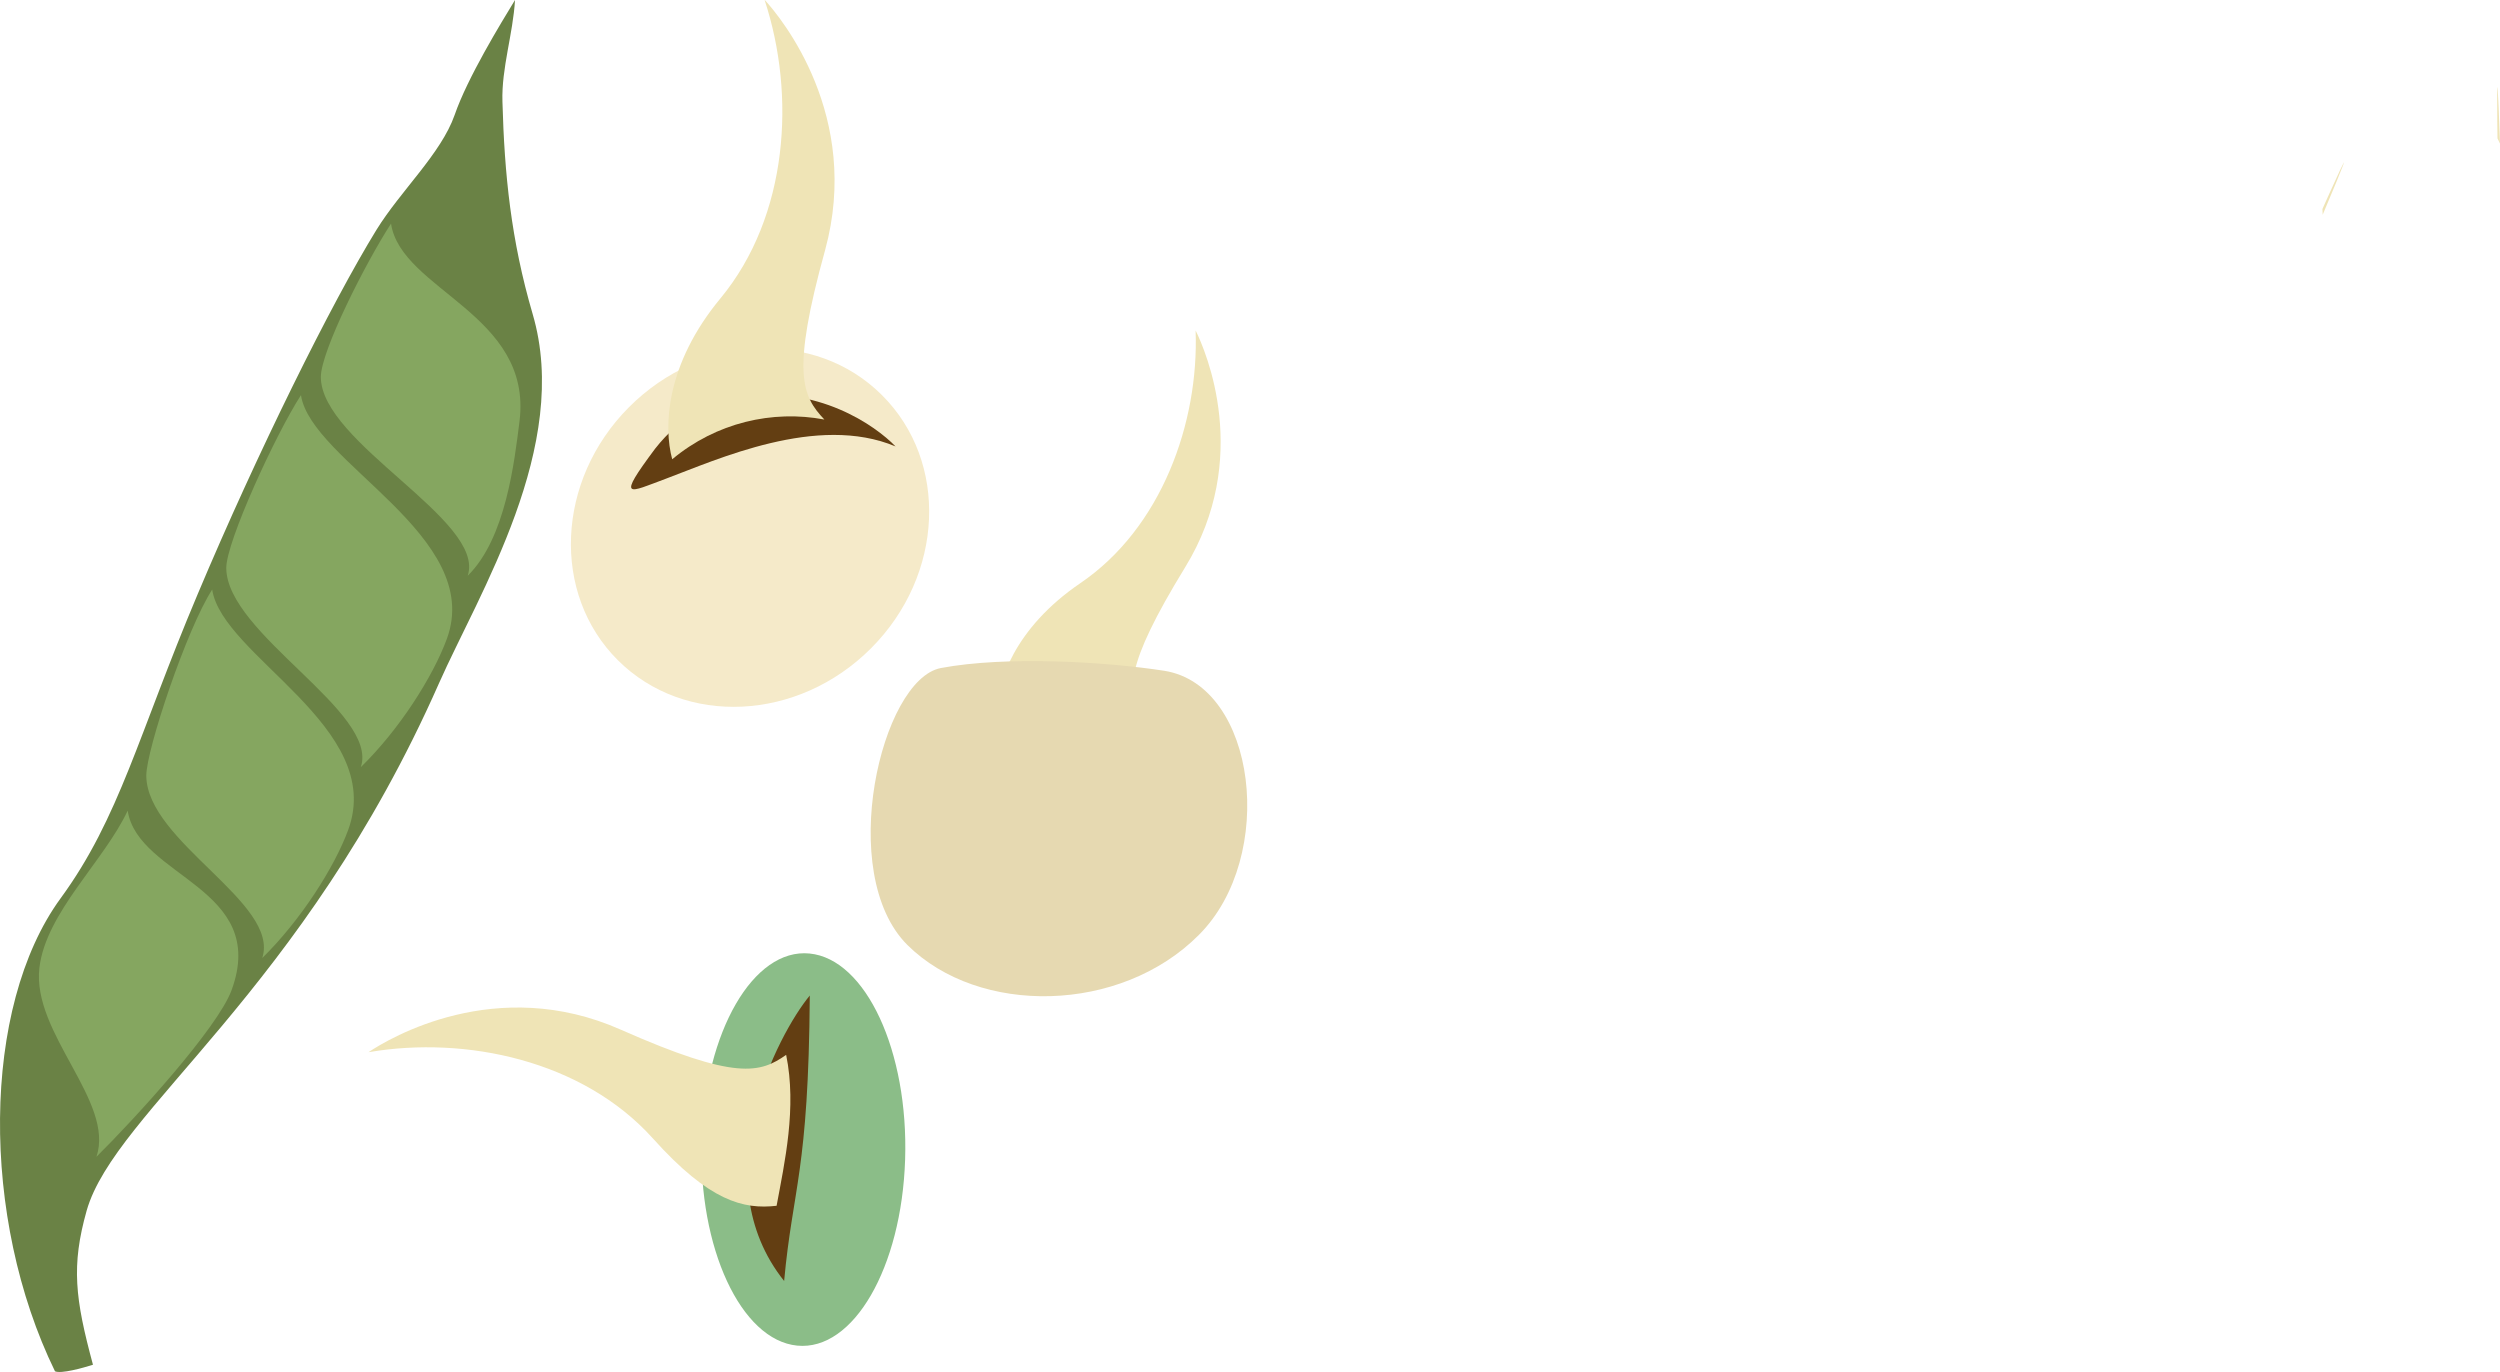 <?xml version="1.0" encoding="UTF-8" standalone="no"?>
<!-- Creator: CorelDRAW Home & Student X7 -->

<svg
   xmlns:dc="http://purl.org/dc/elements/1.1/"
   xmlns:cc="http://creativecommons.org/ns#"
   xmlns:rdf="http://www.w3.org/1999/02/22-rdf-syntax-ns#"
   xmlns:svg="http://www.w3.org/2000/svg"
   xmlns="http://www.w3.org/2000/svg"
   xmlns:sodipodi="http://sodipodi.sourceforge.net/DTD/sodipodi-0.dtd"
   xmlns:inkscape="http://www.inkscape.org/namespaces/inkscape"
   xml:space="preserve"
   width="99.396mm"
   height="54.548mm"
   version="1.1"
   style="clip-rule:evenodd;fill-rule:evenodd;image-rendering:optimizeQuality;shape-rendering:geometricPrecision;text-rendering:geometricPrecision"
   viewBox="0 0 9939.603 5454.806"
   id="svg39"
   sodipodi:docname="3626.svg"
   inkscape:version="0.92.4 (5da689c313, 2019-01-14)"><sodipodi:namedview
   pagecolor="#ffffff"
   bordercolor="#666666"
   borderopacity="1"
   objecttolerance="10"
   gridtolerance="10"
   guidetolerance="10"
   inkscape:pageopacity="0"
   inkscape:pageshadow="2"
   inkscape:window-width="640"
   inkscape:window-height="480"
   id="namedview41"
   showgrid="false"
   inkscape:zoom="0.2102413"
   inkscape:cx="98.819663"
   inkscape:cy="91.079303"
   inkscape:window-x="0"
   inkscape:window-y="0"
   inkscape:window-maximized="0"
   inkscape:current-layer="svg39" />
 <defs
   id="defs4">
  <style
   type="text/css"
   id="style2">
   <![CDATA[
    .fil5 {fill:#6A8245}
    .fil6 {fill:#85A660}
    .fil2 {fill:#633E12;fill-rule:nonzero}
    .fil1 {fill:#8BBD88;fill-rule:nonzero}
    .fil4 {fill:#E6D9B1;fill-rule:nonzero}
    .fil0 {fill:#EFE4B6;fill-rule:nonzero}
    .fil3 {fill:#F5EAC9;fill-rule:nonzero}
   ]]>
  </style>
 </defs>
 <g
   id="Vrstva_x0020_1"
   transform="translate(-7885.396,-11805)">
  <path
   class="fil0"
   d="m 12639,13121 c 13,364 -135,783 -459,1003 -261,178 -331,394 -334,517 193,-84 404,-72 576,16 -53,-104 -70,-196 175,-596 266,-433 83,-859 42,-942 0,0 0,1 0,2 z"
   id="path7"
   inkscape:connector-curvature="0"
   style="fill:#efe4b6;fill-rule:nonzero" />
  <path
   class="fil1"
   d="m 10675,16336 c 14,-430 206,-762 429,-740 224,22 394,389 380,819 -14,431 -206,762 -429,740 -224,-22 -394,-389 -380,-819 z"
   id="path9"
   inkscape:connector-curvature="0"
   style="fill:#8bbd88;fill-rule:nonzero" />
  <path
   class="fil2"
   d="m 11105,15763 c -128,155 -427,728 -102,1135 34,-371 97,-434 102,-1135 z"
   id="path11"
   inkscape:connector-curvature="0"
   style="fill:#633e12;fill-rule:nonzero" />
  <path
   class="fil3"
   d="m 11349,14382 c -290,291 -741,313 -1007,48 -265,-264 -246,-715 44,-1006 290,-291 741,-313 1006,-48 266,265 247,715 -43,1006 z"
   id="path13"
   inkscape:connector-curvature="0"
   style="fill:#f5eac9;fill-rule:nonzero" />
  <path
   class="fil4"
   d="m 12652,15522 c -311,313 -874,323 -1159,40 -285,-284 -105,-1055 133,-1101 260,-49 658,-25 889,11 367,59 448,739 137,1050 z"
   id="path15"
   inkscape:connector-curvature="0"
   style="fill:#e6d9b1;fill-rule:nonzero" />
  <path
   class="fil2"
   d="m 11446,13580 c -80,-83 -311,-246 -620,-197 -114,18 -233,75 -336,206 -156,209 -105,174 41,120 204,-76 604,-260 915,-129 z"
   id="path17"
   inkscape:connector-curvature="0"
   style="fill:#633e12;fill-rule:nonzero" />
  <g
   id="_624982656">
   <path
   class="fil5"
   d="m 8255,17231 c -71,-263 -87,-393 -25,-613 113,-395 858,-868 1401,-2097 157,-355 527,-942 372,-1468 -86,-294 -112,-554 -120,-844 -4,-134 42,-268 50,-404 -56,92 -189,309 -240,457 -54,154 -214,300 -311,457 -179,291 -474,886 -711,1449 -236,559 -310,888 -545,1209 -315,432 -319,1271 -22,1880 24,11 110,-13 151,-26 z"
   id="path19"
   inkscape:connector-curvature="0"
   style="fill:#6a8245" />
   <path
   class="fil6"
   d="m 8928,15614 c 152,-149 287,-360 342,-510 149,-408 -501,-690 -541,-955 -101,156 -262,637 -262,740 2,263 533,506 461,725 z"
   id="path21"
   inkscape:connector-curvature="0"
   style="fill:#85a660" />
   <path
   class="fil6"
   d="m 8269,16404 c 152,-150 482,-512 537,-662 150,-408 -372,-449 -413,-714 -94,201 -325,405 -351,625 -30,261 300,531 227,751 z"
   id="path23"
   inkscape:connector-curvature="0"
   style="fill:#85a660" />
   <path
   class="fil6"
   d="m 9320,14855 c 153,-149 287,-360 342,-510 150,-408 -540,-704 -580,-969 -101,156 -297,583 -297,687 1,262 608,573 535,792 z"
   id="path25"
   inkscape:connector-curvature="0"
   style="fill:#85a660" />
   <path
   class="fil6"
   d="m 9745,14094 c 152,-149 186,-457 206,-615 52,-426 -471,-520 -511,-785 -101,156 -279,507 -279,610 1,263 657,570 584,790 z"
   id="path27"
   inkscape:connector-curvature="0"
   style="fill:#85a660" />
  </g>
  <path
   class="fil0"
   d="m 9353,15988 c 383,-65 848,32 1128,343 225,251 361,283 492,268 32,-173 81,-390 38,-600 -103,72 -198,103 -657,-100 -495,-220 -921,34 -1003,89 0,0 1,0 2,0 z"
   id="path30"
   inkscape:connector-curvature="0"
   style="fill:#efe4b6;fill-rule:nonzero" />
  <path
   class="fil0"
   d="m 17119,12636 c 0,0 0,8 1,23 191,-454 -1,-23 -1,-23 z"
   id="path32"
   inkscape:connector-curvature="0"
   style="fill:#efe4b6;fill-rule:nonzero" />
  <path
   class="fil0"
   d="m 17815,12355 c 0,0 4,8 10,21 -17,-492 -10,-21 -10,-21 z"
   id="path34"
   inkscape:connector-curvature="0"
   style="fill:#efe4b6;fill-rule:nonzero" />
  <path
   class="fil0"
   d="m 10926,11807 c 123,375 95,856 -176,1184 -218,263 -227,511 -192,640 175,-146 399,-197 605,-158 -88,-93 -133,-183 3,-674 145,-531 -172,-920 -240,-994 0,0 0,1 0,2 z"
   id="path36"
   inkscape:connector-curvature="0"
   style="fill:#efe4b6;fill-rule:nonzero" />
 </g>
</svg>